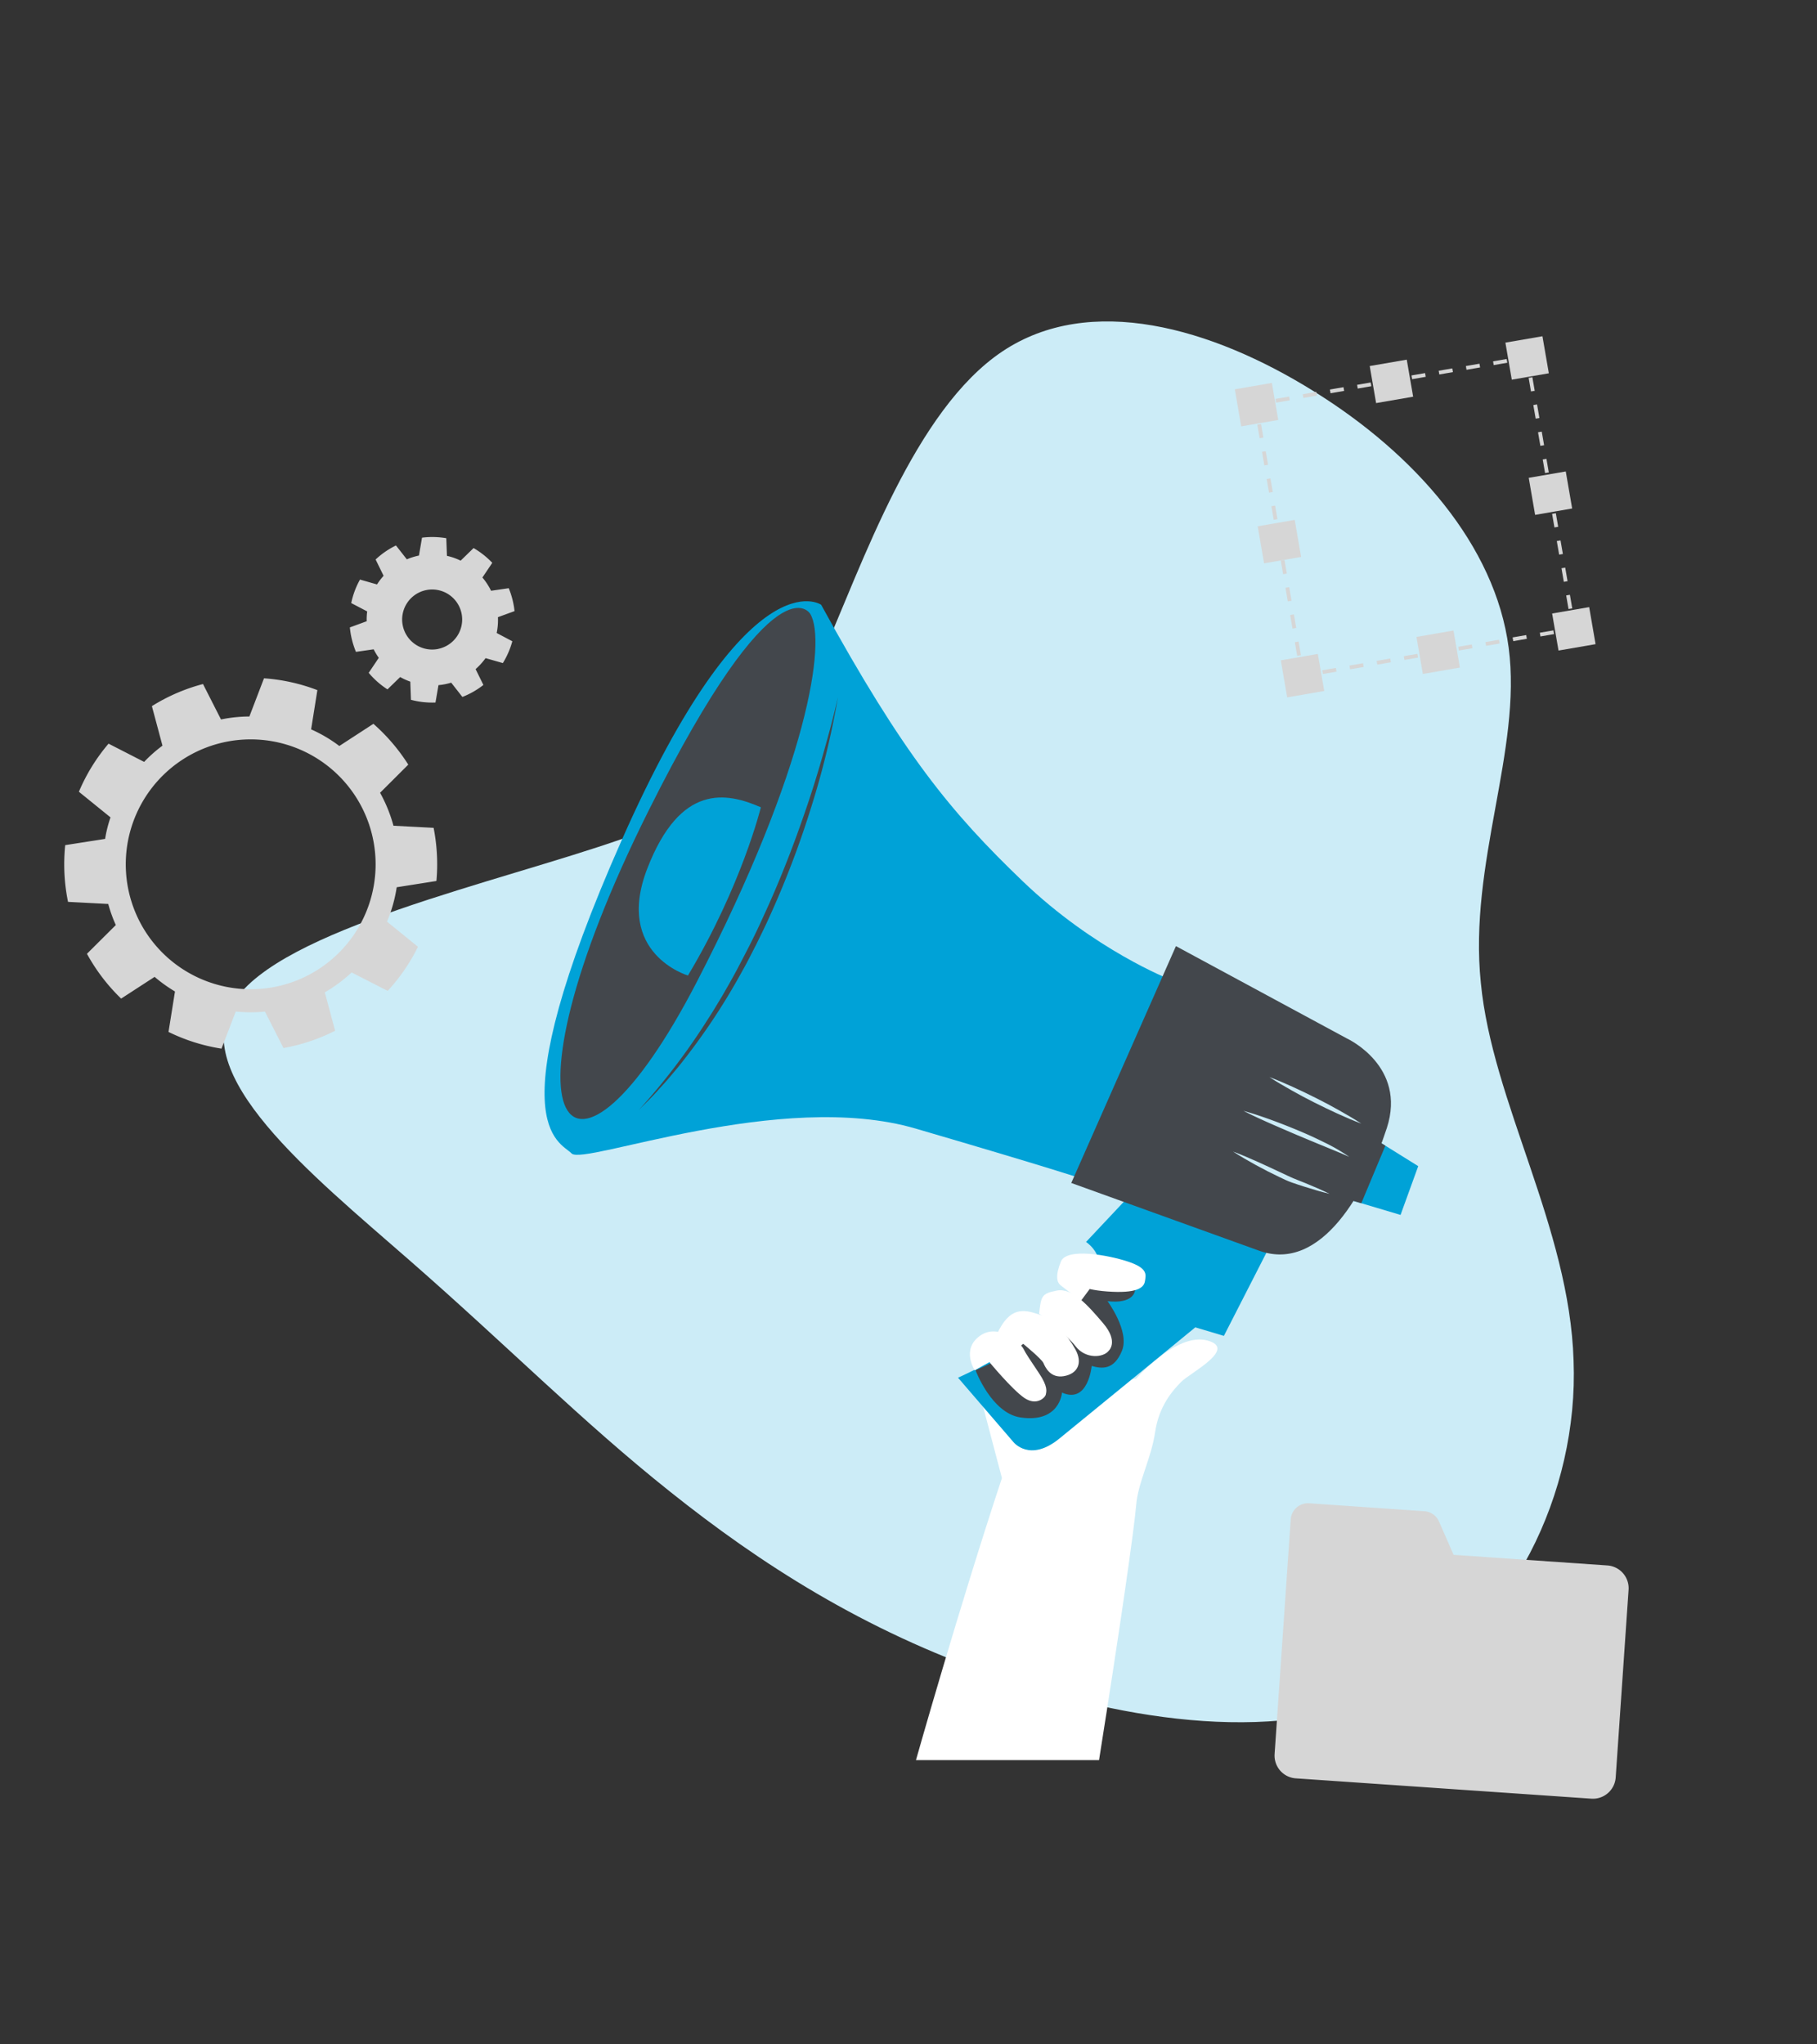 <svg xmlns="http://www.w3.org/2000/svg" viewBox="0 0 960 1080"><rect x="0" y="0" width="960" height="1080" fill="#333333" stroke="none"/><defs><style>.cls-1{fill:#ccecf7;}.cls-2{fill:#fff;}.cls-3{fill:#00a2d7;}.cls-4{fill:#43474c;}.cls-5{fill:#d6d6d6;}.cls-6,.cls-7{fill:none;stroke:#d6d6d6;stroke-miterlimit:10;stroke-width:2px;}.cls-7{stroke-dasharray:7.29 7.29;}</style></defs><g id="_done_RESOURCES" data-name="[done]RESOURCES"><path id="blob" class="cls-1" d="M694.1,206.68c53.39,33.09,95.89,81.41,103,135.51s-21.25,114-14.71,177c6,63,46.85,129.21,49,199.59,2.72,69.86-33.23,143.39-92.62,173.33-59.93,30.46-143.83,17.33-213-6.83C456,861.13,401.54,825.94,354.14,788.12c-46.85-37.29-85.54-76.68-137.84-122.38S98.62,567.52,123.68,529.18c24.52-38.34,139.48-63,205.4-86.14s82.26-44.12,104.6-95.07,49.58-131.31,95.89-162.3S640.16,173.06,694.1,206.68Z"></path><g id="speaker"><g id="thumb_palm" data-name="thumb+palm"><path class="cls-2" d="M483.94,929.84s22.71-80.38,45.42-149l-11-41.77,81.92-10.76s21.21-24.46,37.52-20.18-9,17.13-13.66,21.82-11.83,12.84-13.86,26.71-9,26.3-10,38.54S592,858.54,580.67,929.84"></path></g><path id="handle" class="cls-3" d="M597.7,630.69l-23.9,25.42s13.53,8.57,3.16,23.45-46.22,37.2-70.8,48.25l29.31,34.05s8.57,10.82,24.13-1.8,71.93-58.85,71.93-58.85l15.1,4.51,25.48-49.83Z"></path><g id="hand"><g id="fingershadow"><path class="cls-4" d="M515.41,723.84s32.85-12.31,62.9-49.17c0,0,22.94-.79,21.41,7s-14.57,5.7-14.57,5.7,11.82,15.9,7.64,26.19-10.59,9.58-16,8.05c0,0-1.83,20.28-15.69,14.07,0,0-1.06,16.18-21.91,13.14C523.8,746.54,515.41,723.84,515.41,723.84Z"></path></g><g id="point_finger" data-name="point finger"><path class="cls-2" d="M566.46,676.88s3.16,4.27,18.57,5.38,19.32-1.85,19.88-5.38,1.67-6.88-8.92-10.4-32.5-7.43-35.48,0-2.22,10.95,0,12.63,8.74,6.79,10.6,8.09L575.7,681"></path></g><g id="middle_finger" data-name="middle finger"><path class="cls-2" d="M585.73,713.64s5.5-4.72-2.85-14.55-16.42-18.87-24.58-17.3S550.05,684.94,549,694c0,0,13.86,10.23,19.27,17.2S583,717.18,585.73,713.64Z"></path></g><g id="ring_finger" data-name="ring finger"><path class="cls-2" d="M540.58,709.9s9.79,8,10.74,10.22S555,728.2,562.06,727s10.31-6.71,6-14.35-10.93-15.48-19.22-18.28-15.34-4-22.07,10.31l11.47,7.17Z"></path></g><g id="pinky"><path class="cls-2" d="M522.72,719.55s12,14.53,18.47,18.94,11.06-.19,11.35-1.78,1.31-3.94-3.57-11.25-6.84-10.13-8.25-12.94-13-13.95-23-6.81S515,723.89,515,723.89Z"></path></g></g><path id="main_barrel" data-name="main barrel" class="cls-3" d="M433.85,319.49s-38.35-27-105.32,124.22S295.69,602.84,302,609.35s110.46-34,181.79-13.14S572.64,623,572.64,623l45.64-105.51s-40.12-15.6-78-52S477.52,399.05,433.85,319.49Z"></path><path id="opening" class="cls-4" d="M428.11,324.34s-17.79-31.55-85.44,103.92c-84.11,168.41-41.2,219.48,25.65,90.14C427.17,404.5,436.68,338.63,428.11,324.34Z"></path><path id="nob" class="cls-3" d="M402,426.48S391.83,468,363.47,515.35c0,0-38.94-11.49-21.47-56.54S383.81,418.53,402,426.48Z"></path><polygon id="back_nob" data-name="back nob" class="cls-3" points="729.51 603.73 749.31 616.05 739.97 641.82 712.82 633.73 729.51 603.73"></polygon><polygon id="back_nob_shadow" data-name="back nob shadow" class="cls-4" points="729.51 603.75 731.95 605.26 719.23 635.66 712.82 633.75 729.51 603.75"></polygon><path id="connector" class="cls-4" d="M566,624.94l55.3-125.12,90.49,48.87s31.55,14.53,20.94,47.2-34.35,76.8-67.58,64.8S566,624.94,566,624.94Z"></path><g id="line-shadow"><path class="cls-4" d="M442.71,368.38a439.59,439.59,0,0,1-14.59,59.56,490.24,490.24,0,0,1-22,57.33c-2.11,4.66-4.39,9.25-6.65,13.85L395.94,506c-1.16,2.29-2.39,4.54-3.64,6.77-4.93,9-10.22,17.78-15.91,26.3s-11.77,16.78-18.18,24.76l-4.95,5.87c-1.65,2-3.41,3.81-5.12,5.72-3.35,3.86-7.07,7.39-10.65,11a347.06,347.06,0,0,0,36.94-48.66l2.05-3.21,2-3.28c1.3-2.19,2.66-4.34,3.92-6.55,2.53-4.42,5.07-8.83,7.43-13.34s4.72-9,7-13.55,4.47-9.15,6.55-13.79q6.41-13.87,12-28.1c3.76-9.47,7.22-19.06,10.52-28.7S432.23,407.83,435,398,440.46,378.35,442.71,368.38Z"></path></g><g id="_3stripes" data-name="3stripes"><path class="cls-1" d="M670.65,569c4.28,1.59,8.45,3.4,12.58,5.28s8.22,3.87,12.28,5.9,8.06,4.16,12,6.39,7.9,4.5,11.71,7c-4.28-1.58-8.46-3.39-12.59-5.27s-8.21-3.87-12.27-5.9-8.06-4.17-12-6.4S674.46,571.48,670.65,569Z"></path><path class="cls-1" d="M657,586.85c4.92,1.36,9.74,3,14.52,4.73s9.51,3.61,14.21,5.56,9.33,4.06,13.89,6.33a95.93,95.93,0,0,1,13.24,7.67c-4.66-2.08-9.36-3.95-14-5.89-2.36-.92-4.68-1.94-7-2.88l-7-2.93c-4.67-2-9.34-4-14-6.06S661.5,589.18,657,586.85Z"></path><path class="cls-1" d="M651.49,608.35c4.38,1.64,8.65,3.48,12.89,5.38s8.44,3.88,12.64,5.83c2.08,1,4.18,2,6.26,2.9s4.31,1.67,6.44,2.57c4.3,1.76,8.57,3.59,12.76,5.66-4.54-1.09-9-2.42-13.44-3.83-2.23-.69-4.43-1.44-6.65-2.21s-4.32-1.85-6.44-2.83c-4.21-2-8.35-4.11-12.43-6.35S655.4,610.91,651.49,608.35Z"></path></g></g><g id="bg"><g id="gear"><path class="cls-5" d="M230.58,465.41c.26-2.9.4-5.81.4-8.77a100.59,100.59,0,0,0-1.88-19.31l-21.22-1.11a77.26,77.26,0,0,0-7.07-17.41l14.9-14.87a99.76,99.76,0,0,0-18.43-21.56l-18,11.71a75.1,75.1,0,0,0-14.9-8.78l3.3-20.73a97.46,97.46,0,0,0-28.2-6.24l-7.72,20.17a76.33,76.33,0,0,0-15,1.56l-9.51-18.71a97.75,97.75,0,0,0-27,11.68l5.59,20.88a74.61,74.61,0,0,0-9.69,8.57l-18.8-9.63a97.94,97.94,0,0,0-15.67,25.41l16.7,13.53a69,69,0,0,0-2.85,11.37l-21.08,3.3a101,101,0,0,0-.51,10.17,98.5,98.5,0,0,0,2,19.8l21.25,1.11a73.88,73.88,0,0,0,4,11.14L45.94,503.87A99.15,99.15,0,0,0,64,527.54l17.69-11.48a75.65,75.65,0,0,0,10.76,7.72l-3.42,21.37a97.57,97.57,0,0,0,28,8.83l7.53-19.6c2.59.25,5.21.4,7.86.4s5.07-.12,7.57-.37l9.78,19.25a97.89,97.89,0,0,0,27.28-9.14l-5.44-20.28a77.73,77.73,0,0,0,14.16-10.51l19.06,9.74a98.37,98.37,0,0,0,16-23.3l-16.35-13.28a76.91,76.91,0,0,0,5.12-18.17ZM132.45,522.6a66,66,0,1,1,66-66A66,66,0,0,1,132.45,522.6Z"></path><path class="cls-5" d="M271.85,322.84c-.13-1.29-.32-2.56-.58-3.85a44.55,44.55,0,0,0-2.48-8.25l-9.33,1.35a34.55,34.55,0,0,0-4.58-7l5.21-7.76a44.37,44.37,0,0,0-9.88-7.8l-6.83,6.65a33.27,33.27,0,0,0-7.24-2.54l-.35-9.31a43.57,43.57,0,0,0-12.82-.29l-1.62,9.45a33.52,33.52,0,0,0-6.4,2l-5.75-7.33a43.68,43.68,0,0,0-10.75,7.41l4.22,8.61a33.33,33.33,0,0,0-3.47,4.57l-9-2.57a43.37,43.37,0,0,0-4.63,12.41L194,323a30.92,30.92,0,0,0-.26,5.19l-8.89,3.26c.14,1.49.36,3,.65,4.47a44.29,44.29,0,0,0,2.57,8.45l9.35-1.35a33,33,0,0,0,2.71,4.5l-5.33,7.92a43.73,43.73,0,0,0,9.92,8.75l6.71-6.52a33.49,33.49,0,0,0,5.35,2.43l.35,9.6a43.34,43.34,0,0,0,12.95,1.43l1.59-9.18a34.74,34.74,0,0,0,3.46-.5c1.11-.22,2.19-.49,3.26-.81l5.91,7.54a43.68,43.68,0,0,0,11.1-6.33l-4.12-8.36a34.83,34.83,0,0,0,5.26-5.8l9.14,2.6a43.82,43.82,0,0,0,5-11.52l-8.26-4.37a33.75,33.75,0,0,0,.66-8.36Zm-40.44,20a15.86,15.86,0,1,1,12.48-18.63A15.86,15.86,0,0,1,231.41,342.82Z"></path></g><path id="folder" class="cls-5" d="M849.25,827,768,821.39l-7.72-17.6a9.11,9.11,0,0,0-7.74-5.44l-60.85-4.19a9.14,9.14,0,0,0-9.74,8.49l-1.71,24.8-.67,9.84-6.14,89.32a12.05,12.05,0,0,0,11.21,12.86l156.18,10.74A12.07,12.07,0,0,0,853.64,939l6.81-99.16A12.06,12.06,0,0,0,849.25,827Z"></path><g id="crop_square" data-name="crop square"><polyline class="cls-6" points="830.94 328.72 831.53 332.17 828.09 332.76"></polyline><line class="cls-7" x1="820.9" y1="334" x2="695.23" y2="355.69"></line><polyline class="cls-6" points="691.64 356.31 688.19 356.91 687.59 353.46"></polyline><line class="cls-7" x1="686.35" y1="346.28" x2="664.66" y2="220.6"></line><polyline class="cls-6" points="664.04 217.01 663.45 213.56 666.89 212.97"></polyline><line class="cls-7" x1="674.08" y1="211.73" x2="799.75" y2="190.03"></line><polyline class="cls-6" points="803.35 189.41 806.79 188.82 807.39 192.27"></polyline><line class="cls-7" x1="808.63" y1="199.45" x2="830.32" y2="325.13"></line><rect class="cls-5" x="653.96" y="203.81" width="19.86" height="19.86" transform="translate(-26.68 116.02) rotate(-9.79)"></rect><rect class="cls-5" x="725.23" y="191.51" width="19.86" height="19.86" transform="translate(-23.55 127.97) rotate(-9.79)"></rect><rect class="cls-5" x="796.91" y="179.14" width="19.86" height="19.86" transform="translate(-20.4 139.98) rotate(-9.79)"></rect><rect class="cls-5" x="809.24" y="250.57" width="19.86" height="19.86" transform="translate(-32.37 143.11) rotate(-9.79)"></rect><rect class="cls-5" x="821.61" y="322.24" width="19.86" height="19.86" transform="translate(-44.38 146.26) rotate(-9.79)"></rect><rect class="cls-5" x="749.93" y="334.61" width="19.86" height="19.86" transform="translate(-47.53 134.25) rotate(-9.79)"></rect><rect class="cls-5" x="678.26" y="346.98" width="19.86" height="19.86" transform="translate(-50.68 122.24) rotate(-9.79)"></rect><rect class="cls-5" x="666.04" y="276.17" width="19.86" height="19.86" transform="translate(-38.81 119.13) rotate(-9.79)"></rect></g></g></g></svg>